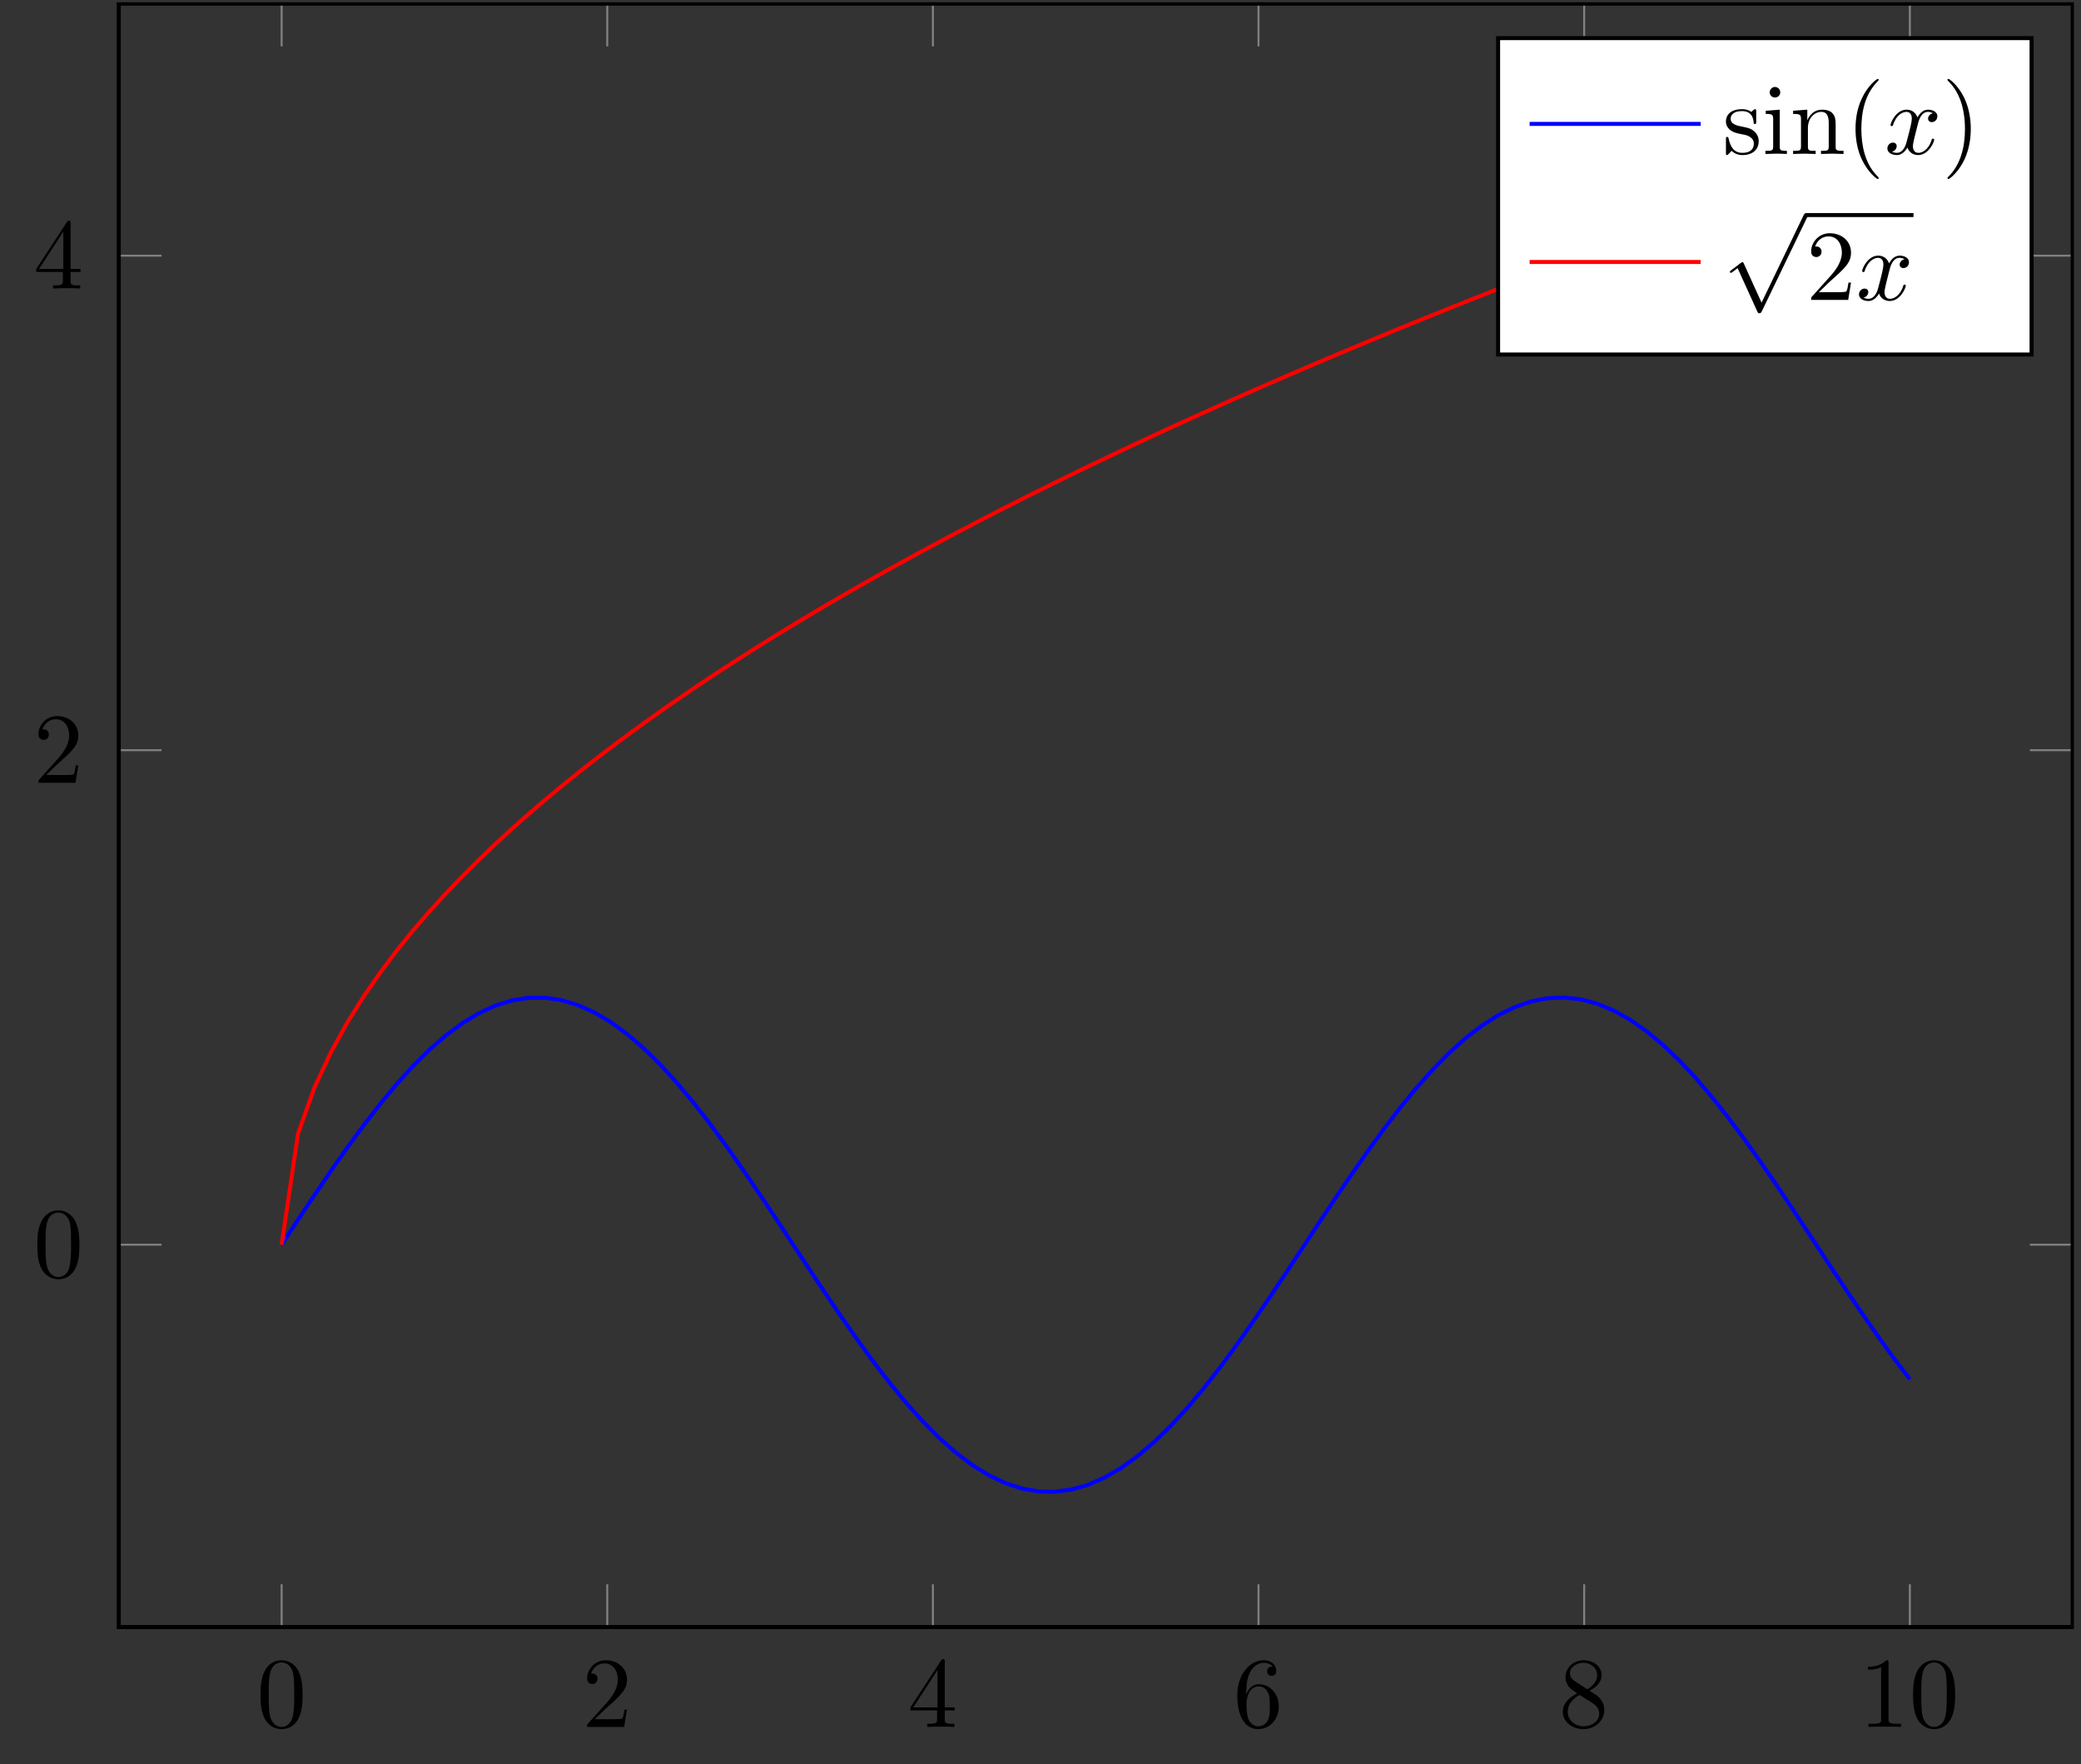 <?xml version="1.0" encoding="UTF-8"?>
<svg xmlns="http://www.w3.org/2000/svg" xmlns:xlink="http://www.w3.org/1999/xlink" width="206.292" height="174.858" viewBox="0 0 206.292 174.858">
<rect x="0" y="0" width="206.292" height="174.858" fill="#333333" stroke="none"/>
<defs>
<g>
<g id="glyph-1749865474452097--0-0">
<path d="M 4.562 -3.172 C 4.562 -3.969 4.516 -4.766 4.172 -5.5 C 3.703 -6.453 2.891 -6.609 2.484 -6.609 C 1.891 -6.609 1.156 -6.344 0.75 -5.422 C 0.438 -4.75 0.391 -3.969 0.391 -3.172 C 0.391 -2.438 0.422 -1.531 0.828 -0.781 C 1.266 0.016 1.984 0.219 2.469 0.219 C 3 0.219 3.766 0.016 4.203 -0.938 C 4.516 -1.625 4.562 -2.391 4.562 -3.172 Z M 2.469 0 C 2.078 0 1.5 -0.25 1.312 -1.203 C 1.203 -1.797 1.203 -2.703 1.203 -3.297 C 1.203 -3.922 1.203 -4.578 1.297 -5.125 C 1.484 -6.297 2.219 -6.391 2.469 -6.391 C 2.797 -6.391 3.453 -6.219 3.641 -5.234 C 3.734 -4.672 3.734 -3.922 3.734 -3.297 C 3.734 -2.547 3.734 -1.875 3.625 -1.234 C 3.484 -0.297 2.922 0 2.469 0 Z M 2.469 0 "/>
</g>
<g id="glyph-1749865474452097--0-1">
<path d="M 1.266 -0.766 L 2.312 -1.781 C 3.859 -3.156 4.453 -3.688 4.453 -4.688 C 4.453 -5.812 3.562 -6.609 2.344 -6.609 C 1.234 -6.609 0.5 -5.688 0.5 -4.812 C 0.5 -4.25 0.984 -4.25 1.016 -4.25 C 1.188 -4.25 1.531 -4.375 1.531 -4.781 C 1.531 -5.047 1.359 -5.297 1.016 -5.297 C 0.938 -5.297 0.906 -5.297 0.891 -5.281 C 1.109 -5.938 1.641 -6.297 2.219 -6.297 C 3.125 -6.297 3.547 -5.5 3.547 -4.688 C 3.547 -3.891 3.062 -3.109 2.516 -2.484 L 0.609 -0.359 C 0.5 -0.266 0.5 -0.234 0.5 0 L 4.172 0 L 4.453 -1.719 L 4.203 -1.719 C 4.156 -1.422 4.094 -0.984 3.984 -0.844 C 3.922 -0.766 3.266 -0.766 3.047 -0.766 Z M 1.266 -0.766 "/>
</g>
<g id="glyph-1749865474452097--0-2">
<path d="M 2.922 -1.641 L 2.922 -0.781 C 2.922 -0.422 2.891 -0.312 2.156 -0.312 L 1.953 -0.312 L 1.953 0 C 2.359 -0.031 2.875 -0.031 3.297 -0.031 C 3.703 -0.031 4.234 -0.031 4.641 0 L 4.641 -0.312 L 4.438 -0.312 C 3.703 -0.312 3.688 -0.422 3.688 -0.781 L 3.688 -1.641 L 4.672 -1.641 L 4.672 -1.938 L 3.688 -1.938 L 3.688 -6.453 C 3.688 -6.656 3.688 -6.719 3.516 -6.719 C 3.438 -6.719 3.406 -6.719 3.328 -6.594 L 0.281 -1.938 L 0.281 -1.641 Z M 2.969 -1.938 L 0.562 -1.938 L 2.969 -5.641 Z M 2.969 -1.938 "/>
</g>
<g id="glyph-1749865474452097--0-3">
<path d="M 1.312 -3.25 L 1.312 -3.5 C 1.312 -6 2.547 -6.359 3.047 -6.359 C 3.281 -6.359 3.703 -6.297 3.922 -5.969 C 3.766 -5.969 3.375 -5.969 3.375 -5.516 C 3.375 -5.203 3.609 -5.062 3.828 -5.062 C 3.984 -5.062 4.281 -5.156 4.281 -5.531 C 4.281 -6.125 3.844 -6.609 3.031 -6.609 C 1.75 -6.609 0.422 -5.328 0.422 -3.141 C 0.422 -0.484 1.562 0.219 2.484 0.219 C 3.594 0.219 4.531 -0.719 4.531 -2.031 C 4.531 -3.281 3.656 -4.234 2.547 -4.234 C 1.875 -4.234 1.516 -3.734 1.312 -3.25 Z M 2.484 -0.062 C 1.859 -0.062 1.562 -0.656 1.516 -0.797 C 1.328 -1.266 1.328 -2.062 1.328 -2.25 C 1.328 -3.016 1.641 -4.016 2.547 -4.016 C 2.703 -4.016 3.156 -4.016 3.469 -3.391 C 3.641 -3.031 3.641 -2.516 3.641 -2.031 C 3.641 -1.562 3.641 -1.062 3.469 -0.703 C 3.172 -0.109 2.719 -0.062 2.484 -0.062 Z M 2.484 -0.062 "/>
</g>
<g id="glyph-1749865474452097--0-4">
<path d="M 1.625 -4.531 C 1.156 -4.828 1.125 -5.172 1.125 -5.344 C 1.125 -5.938 1.766 -6.359 2.469 -6.359 C 3.188 -6.359 3.828 -5.844 3.828 -5.125 C 3.828 -4.562 3.438 -4.094 2.844 -3.734 Z M 3.062 -3.594 C 3.781 -3.953 4.266 -4.469 4.266 -5.125 C 4.266 -6.047 3.391 -6.609 2.484 -6.609 C 1.484 -6.609 0.688 -5.875 0.688 -4.953 C 0.688 -4.766 0.703 -4.328 1.125 -3.859 C 1.234 -3.734 1.594 -3.5 1.844 -3.328 C 1.266 -3.031 0.422 -2.484 0.422 -1.5 C 0.422 -0.453 1.422 0.219 2.469 0.219 C 3.594 0.219 4.531 -0.609 4.531 -1.672 C 4.531 -2.031 4.422 -2.469 4.047 -2.891 C 3.859 -3.094 3.703 -3.188 3.062 -3.594 Z M 2.078 -3.172 L 3.297 -2.406 C 3.578 -2.219 4.031 -1.922 4.031 -1.312 C 4.031 -0.578 3.297 -0.062 2.484 -0.062 C 1.625 -0.062 0.906 -0.672 0.906 -1.5 C 0.906 -2.078 1.234 -2.703 2.078 -3.172 Z M 2.078 -3.172 "/>
</g>
<g id="glyph-1749865474452097--0-5">
<path d="M 2.922 -6.344 C 2.922 -6.594 2.922 -6.609 2.688 -6.609 C 2.078 -5.969 1.203 -5.969 0.891 -5.969 L 0.891 -5.672 C 1.078 -5.672 1.672 -5.672 2.188 -5.922 L 2.188 -0.781 C 2.188 -0.422 2.156 -0.312 1.266 -0.312 L 0.938 -0.312 L 0.938 0 C 1.297 -0.031 2.156 -0.031 2.547 -0.031 C 2.953 -0.031 3.812 -0.031 4.156 0 L 4.156 -0.312 L 3.844 -0.312 C 2.953 -0.312 2.922 -0.422 2.922 -0.781 Z M 2.922 -6.344 "/>
</g>
<g id="glyph-1749865474452097--0-6">
<path d="M 2.062 -1.922 C 2.281 -1.891 3.094 -1.719 3.094 -1.016 C 3.094 -0.5 2.75 -0.109 1.969 -0.109 C 1.141 -0.109 0.781 -0.672 0.594 -1.516 C 0.562 -1.641 0.562 -1.688 0.453 -1.688 C 0.328 -1.688 0.328 -1.625 0.328 -1.438 L 0.328 -0.125 C 0.328 0.047 0.328 0.109 0.438 0.109 C 0.484 0.109 0.5 0.094 0.688 -0.094 C 0.703 -0.109 0.703 -0.125 0.891 -0.312 C 1.312 0.094 1.766 0.109 1.969 0.109 C 3.109 0.109 3.578 -0.562 3.578 -1.266 C 3.578 -1.797 3.281 -2.094 3.156 -2.219 C 2.828 -2.531 2.438 -2.609 2.031 -2.688 C 1.469 -2.797 0.797 -2.922 0.797 -3.5 C 0.797 -3.844 1.062 -4.25 1.922 -4.25 C 3 -4.25 3.062 -3.359 3.078 -3.062 C 3.078 -2.969 3.172 -2.969 3.188 -2.969 C 3.328 -2.969 3.328 -3.016 3.328 -3.203 L 3.328 -4.203 C 3.328 -4.375 3.328 -4.438 3.219 -4.438 C 3.172 -4.438 3.141 -4.438 3.016 -4.328 C 2.984 -4.281 2.891 -4.203 2.844 -4.172 C 2.469 -4.438 2.062 -4.438 1.922 -4.438 C 0.703 -4.438 0.328 -3.781 0.328 -3.219 C 0.328 -2.875 0.484 -2.594 0.75 -2.375 C 1.078 -2.125 1.344 -2.062 2.062 -1.922 Z M 2.062 -1.922 "/>
</g>
<g id="glyph-1749865474452097--0-7">
<path d="M 1.75 -4.391 L 0.359 -4.281 L 0.359 -3.969 C 1.016 -3.969 1.094 -3.906 1.094 -3.422 L 1.094 -0.75 C 1.094 -0.312 0.984 -0.312 0.328 -0.312 L 0.328 0 C 0.641 -0.016 1.188 -0.031 1.422 -0.031 C 1.766 -0.031 2.109 -0.016 2.453 0 L 2.453 -0.312 C 1.797 -0.312 1.75 -0.359 1.75 -0.75 Z M 1.797 -6.109 C 1.797 -6.422 1.547 -6.641 1.266 -6.641 C 0.969 -6.641 0.75 -6.375 0.75 -6.109 C 0.75 -5.844 0.969 -5.594 1.266 -5.594 C 1.547 -5.594 1.797 -5.797 1.797 -6.109 Z M 1.797 -6.109 "/>
</g>
<g id="glyph-1749865474452097--0-8">
<path d="M 1.094 -3.406 L 1.094 -0.75 C 1.094 -0.312 0.984 -0.312 0.312 -0.312 L 0.312 0 C 0.672 -0.016 1.172 -0.031 1.438 -0.031 C 1.703 -0.031 2.219 -0.016 2.547 0 L 2.547 -0.312 C 1.891 -0.312 1.781 -0.312 1.781 -0.75 L 1.781 -2.578 C 1.781 -3.609 2.484 -4.172 3.109 -4.172 C 3.734 -4.172 3.844 -3.625 3.844 -3.062 L 3.844 -0.75 C 3.844 -0.312 3.734 -0.312 3.078 -0.312 L 3.078 0 C 3.422 -0.016 3.922 -0.031 4.203 -0.031 C 4.453 -0.031 4.969 -0.016 5.312 0 L 5.312 -0.312 C 4.797 -0.312 4.547 -0.312 4.531 -0.609 L 4.531 -2.5 C 4.531 -3.359 4.531 -3.656 4.234 -4.016 C 4.094 -4.188 3.766 -4.391 3.188 -4.391 C 2.453 -4.391 2 -3.953 1.719 -3.344 L 1.719 -4.391 L 0.312 -4.281 L 0.312 -3.969 C 1.016 -3.969 1.094 -3.906 1.094 -3.406 Z M 1.094 -3.406 "/>
</g>
<g id="glyph-1749865474452097--0-9">
<path d="M 3.281 2.375 C 3.281 2.344 3.281 2.328 3.109 2.156 C 1.875 0.906 1.562 -0.969 1.562 -2.484 C 1.562 -4.203 1.938 -5.938 3.156 -7.172 C 3.281 -7.297 3.281 -7.312 3.281 -7.344 C 3.281 -7.406 3.25 -7.438 3.188 -7.438 C 3.078 -7.438 2.188 -6.766 1.609 -5.5 C 1.094 -4.422 0.984 -3.312 0.984 -2.484 C 0.984 -1.703 1.094 -0.5 1.641 0.609 C 2.234 1.828 3.078 2.484 3.188 2.484 C 3.25 2.484 3.281 2.453 3.281 2.375 Z M 3.281 2.375 "/>
</g>
<g id="glyph-1749865474452097--0-10">
<path d="M 2.875 -2.484 C 2.875 -3.25 2.766 -4.453 2.219 -5.578 C 1.625 -6.797 0.766 -7.438 0.672 -7.438 C 0.609 -7.438 0.562 -7.406 0.562 -7.344 C 0.562 -7.312 0.562 -7.297 0.75 -7.109 C 1.719 -6.125 2.297 -4.547 2.297 -2.484 C 2.297 -0.781 1.922 0.969 0.688 2.219 C 0.562 2.328 0.562 2.344 0.562 2.375 C 0.562 2.438 0.609 2.484 0.672 2.484 C 0.766 2.484 1.656 1.812 2.25 0.547 C 2.75 -0.547 2.875 -1.641 2.875 -2.484 Z M 2.875 -2.484 "/>
</g>
<g id="glyph-1749865474452097--1-0">
<path d="M 3.312 -3 C 3.375 -3.25 3.609 -4.172 4.297 -4.172 C 4.344 -4.172 4.578 -4.172 4.797 -4.031 C 4.516 -3.984 4.312 -3.734 4.312 -3.5 C 4.312 -3.344 4.422 -3.156 4.688 -3.156 C 4.906 -3.156 5.234 -3.328 5.234 -3.734 C 5.234 -4.25 4.641 -4.391 4.312 -4.391 C 3.734 -4.391 3.391 -3.859 3.266 -3.625 C 3.016 -4.281 2.484 -4.391 2.188 -4.391 C 1.156 -4.391 0.594 -3.109 0.594 -2.859 C 0.594 -2.766 0.688 -2.766 0.719 -2.766 C 0.797 -2.766 0.828 -2.781 0.844 -2.875 C 1.188 -3.922 1.828 -4.172 2.172 -4.172 C 2.359 -4.172 2.703 -4.078 2.703 -3.5 C 2.703 -3.188 2.547 -2.531 2.172 -1.141 C 2.016 -0.531 1.672 -0.109 1.234 -0.109 C 1.172 -0.109 0.938 -0.109 0.734 -0.234 C 0.984 -0.281 1.203 -0.5 1.203 -0.781 C 1.203 -1.047 0.984 -1.125 0.828 -1.125 C 0.531 -1.125 0.281 -0.859 0.281 -0.547 C 0.281 -0.094 0.781 0.109 1.219 0.109 C 1.875 0.109 2.234 -0.578 2.266 -0.641 C 2.375 -0.281 2.734 0.109 3.328 0.109 C 4.359 0.109 4.922 -1.172 4.922 -1.422 C 4.922 -1.516 4.828 -1.516 4.797 -1.516 C 4.719 -1.516 4.688 -1.484 4.672 -1.406 C 4.344 -0.344 3.672 -0.109 3.359 -0.109 C 2.969 -0.109 2.812 -0.422 2.812 -0.766 C 2.812 -0.984 2.875 -1.203 2.969 -1.641 Z M 3.312 -3 "/>
</g>
<g id="glyph-1749865474452097--2-0">
<path d="M 3.859 8.484 L 2.109 4.625 C 2.047 4.469 2 4.469 1.969 4.469 C 1.953 4.469 1.906 4.469 1.797 4.547 L 0.859 5.266 C 0.719 5.359 0.719 5.391 0.719 5.422 C 0.719 5.469 0.75 5.531 0.828 5.531 C 0.891 5.531 1.047 5.391 1.156 5.312 C 1.219 5.266 1.375 5.156 1.484 5.062 L 3.438 9.359 C 3.5 9.531 3.547 9.531 3.641 9.531 C 3.797 9.531 3.812 9.469 3.891 9.328 L 8.391 0 C 8.469 -0.141 8.469 -0.172 8.469 -0.203 C 8.469 -0.297 8.391 -0.391 8.266 -0.391 C 8.188 -0.391 8.109 -0.344 8.031 -0.188 Z M 3.859 8.484 "/>
</g>
</g>
<clipPath id="clip-1749865474452097--0">
<path clip-rule="nonzero" d="M 27 0.227 L 190 0.227 L 190 162 L 27 162 Z M 27 0.227 "/>
</clipPath>
<clipPath id="clip-1749865474452097--1">
<path clip-rule="nonzero" d="M 11 25 L 205.586 25 L 205.586 124 L 11 124 Z M 11 25 "/>
</clipPath>
<clipPath id="clip-1749865474452097--2">
<path clip-rule="nonzero" d="M 11 0.227 L 205.586 0.227 L 205.586 162 L 11 162 Z M 11 0.227 "/>
</clipPath>
</defs>
<g clip-path="url(#clip-1749865474452097--0)">
<path fill="none" stroke-width="0.199" stroke-linecap="butt" stroke-linejoin="miter" stroke="rgb(50%, 50%, 50%)" stroke-opacity="1" stroke-miterlimit="10" d="M 0.002 -13.451 L 0.002 -9.198 M 32.378 -13.451 L 32.378 -9.198 M 64.758 -13.451 L 64.758 -9.198 M 97.135 -13.451 L 97.135 -9.198 M 129.515 -13.451 L 129.515 -9.198 M 161.895 -13.451 L 161.895 -9.198 M 0.002 147.949 L 0.002 143.696 M 32.378 147.949 L 32.378 143.696 M 64.758 147.949 L 64.758 143.696 M 97.135 147.949 L 97.135 143.696 M 129.515 147.949 L 129.515 143.696 M 161.895 147.949 L 161.895 143.696 " transform="matrix(0.997, 0, 0, -0.997, 27.916, 147.869)"/>
</g>
<g clip-path="url(#clip-1749865474452097--1)">
<path fill="none" stroke-width="0.199" stroke-linecap="butt" stroke-linejoin="miter" stroke="rgb(50%, 50%, 50%)" stroke-opacity="1" stroke-miterlimit="10" d="M -16.19 24.566 L -11.937 24.566 M -16.19 73.73 L -11.937 73.73 M -16.19 122.894 L -11.937 122.894 M 178.084 24.566 L 173.831 24.566 M 178.084 73.73 L 173.831 73.73 M 178.084 122.894 L 173.831 122.894 " transform="matrix(0.997, 0, 0, -0.997, 27.916, 147.869)"/>
</g>
<g clip-path="url(#clip-1749865474452097--2)">
<path fill="none" stroke-width="0.399" stroke-linecap="butt" stroke-linejoin="miter" stroke="rgb(0%, 0%, 0%)" stroke-opacity="1" stroke-miterlimit="10" d="M -16.19 -13.451 L -16.19 147.949 L 178.084 147.949 L 178.084 -13.451 Z M -16.19 -13.451 " transform="matrix(0.997, 0, 0, -0.997, 27.916, 147.869)"/>
</g>
<g fill="rgb(0%, 0%, 0%)" fill-opacity="1">
<use xlink:href="#glyph-1749865474452097--0-0" x="25.434" y="171.179"/>
</g>
<g fill="rgb(0%, 0%, 0%)" fill-opacity="1">
<use xlink:href="#glyph-1749865474452097--0-1" x="57.701" y="171.179"/>
</g>
<g fill="rgb(0%, 0%, 0%)" fill-opacity="1">
<use xlink:href="#glyph-1749865474452097--0-2" x="89.969" y="171.179"/>
</g>
<g fill="rgb(0%, 0%, 0%)" fill-opacity="1">
<use xlink:href="#glyph-1749865474452097--0-3" x="122.236" y="171.179"/>
</g>
<g fill="rgb(0%, 0%, 0%)" fill-opacity="1">
<use xlink:href="#glyph-1749865474452097--0-4" x="154.504" y="171.179"/>
</g>
<g fill="rgb(0%, 0%, 0%)" fill-opacity="1">
<use xlink:href="#glyph-1749865474452097--0-5" x="184.29" y="171.179"/>
<use xlink:href="#glyph-1749865474452097--0-0" x="189.254" y="171.179"/>
</g>
<g fill="rgb(0%, 0%, 0%)" fill-opacity="1">
<use xlink:href="#glyph-1749865474452097--0-0" x="3.31" y="126.586"/>
</g>
<g fill="rgb(0%, 0%, 0%)" fill-opacity="1">
<use xlink:href="#glyph-1749865474452097--0-1" x="3.31" y="77.591"/>
</g>
<g fill="rgb(0%, 0%, 0%)" fill-opacity="1">
<use xlink:href="#glyph-1749865474452097--0-2" x="3.31" y="28.597"/>
</g>
<path fill="none" stroke-width="0.399" stroke-linecap="butt" stroke-linejoin="miter" stroke="rgb(0%, 0%, 100%)" stroke-opacity="1" stroke-miterlimit="10" d="M 0.002 24.566 L 1.636 27.043 L 3.271 29.497 L 4.905 31.9 L 6.54 34.228 L 8.178 36.458 L 9.813 38.567 L 11.447 40.535 L 13.082 42.338 L 14.716 43.96 L 16.355 45.383 L 17.989 46.594 L 19.624 47.582 L 21.258 48.335 L 22.893 48.844 L 24.531 49.111 L 26.165 49.123 L 27.8 48.883 L 29.434 48.397 L 31.069 47.672 L 32.707 46.708 L 34.342 45.516 L 35.976 44.113 L 37.611 42.51 L 39.245 40.727 L 40.884 38.775 L 42.518 36.682 L 44.153 34.463 L 45.787 32.143 L 47.422 29.744 L 49.06 27.298 L 50.695 24.817 L 52.329 22.34 L 53.964 19.882 L 55.598 17.471 L 57.237 15.135 L 58.871 12.893 L 60.506 10.773 L 62.14 8.789 L 63.775 6.971 L 65.413 5.328 L 67.048 3.886 L 68.682 2.651 L 70.316 1.64 L 71.951 0.864 L 73.589 0.327 L 75.224 0.037 L 76.858 0.001 L 78.493 0.213 L 80.127 0.672 L 81.766 1.377 L 83.4 2.318 L 85.035 3.486 L 86.669 4.866 L 88.304 6.449 L 89.942 8.217 L 91.577 10.153 L 93.211 12.231 L 94.846 14.441 L 96.48 16.75 L 98.119 19.141 L 99.753 21.587 L 101.388 24.06 L 103.022 26.541 L 104.657 29.003 L 106.295 31.417 L 107.93 33.761 L 109.564 36.015 L 111.199 38.151 L 112.833 40.147 L 114.471 41.985 L 116.106 43.643 L 117.74 45.109 L 119.375 46.367 L 121.009 47.402 L 122.648 48.201 L 124.282 48.762 L 125.917 49.075 L 127.551 49.138 L 129.186 48.954 L 130.824 48.519 L 132.459 47.837 L 134.093 46.92 L 135.728 45.775 L 137.362 44.415 L 139.001 42.851 L 140.635 41.103 L 142.27 39.186 L 143.904 37.117 L 145.539 34.922 L 147.177 32.621 L 148.812 30.238 L 150.446 27.796 L 152.081 25.322 L 153.715 22.841 L 155.353 20.38 L 156.988 17.957 L 158.622 15.606 L 160.257 13.34 L 161.891 11.192 " transform="matrix(0.997, 0, 0, -0.997, 27.916, 147.869)"/>
<path fill="none" stroke-width="0.399" stroke-linecap="butt" stroke-linejoin="miter" stroke="rgb(100%, 0%, 0%)" stroke-opacity="1" stroke-miterlimit="10" d="M 0.002 24.566 L 1.636 35.615 L 3.271 40.19 L 4.905 43.702 L 6.54 46.661 L 8.178 49.271 L 9.813 51.627 L 11.447 53.799 L 13.082 55.817 L 14.716 57.71 L 16.355 59.506 L 17.989 61.211 L 19.624 62.837 L 21.258 64.401 L 22.893 65.906 L 24.531 67.357 L 26.165 68.76 L 27.8 70.12 L 29.434 71.441 L 31.069 72.727 L 32.707 73.977 L 34.342 75.196 L 35.976 76.388 L 37.611 77.552 L 39.245 78.692 L 40.884 79.81 L 42.518 80.903 L 44.153 81.977 L 45.787 83.028 L 47.422 84.062 L 49.06 85.081 L 50.695 86.081 L 52.329 87.065 L 53.964 88.033 L 55.598 88.989 L 57.237 89.93 L 58.871 90.855 L 60.506 91.772 L 62.14 92.674 L 63.775 93.564 L 65.413 94.442 L 67.048 95.312 L 68.682 96.166 L 70.316 97.017 L 71.951 97.852 L 73.589 98.683 L 75.224 99.502 L 76.858 100.309 L 78.493 101.113 L 80.127 101.905 L 81.766 102.689 L 83.4 103.469 L 85.035 104.237 L 86.669 105.001 L 88.304 105.754 L 89.942 106.502 L 91.577 107.243 L 93.211 107.98 L 94.846 108.709 L 96.48 109.43 L 98.119 110.148 L 99.753 110.857 L 101.388 111.563 L 103.022 112.26 L 104.657 112.954 L 106.295 113.64 L 107.93 114.322 L 109.564 115 L 111.199 115.674 L 112.833 116.341 L 114.471 117.003 L 116.106 117.662 L 117.74 118.316 L 121.009 119.61 L 122.648 120.249 L 124.282 120.884 L 125.917 121.515 L 127.551 122.142 L 129.186 122.765 L 130.824 123.384 L 134.093 124.615 L 135.728 125.223 L 137.362 125.826 L 139.001 126.426 L 140.635 127.026 L 143.904 128.209 L 145.539 128.797 L 147.177 129.381 L 148.812 129.962 L 152.081 131.114 L 153.715 131.682 L 155.353 132.251 L 156.988 132.819 L 160.257 133.94 L 161.891 134.497 " transform="matrix(0.997, 0, 0, -0.997, 27.916, 147.869)"/>
<path fill-rule="nonzero" fill="rgb(100%, 100%, 100%)" fill-opacity="1" stroke-width="0.399" stroke-linecap="butt" stroke-linejoin="miter" stroke="rgb(0%, 0%, 0%)" stroke-opacity="1" stroke-miterlimit="10" d="M 120.955 113.068 L 173.999 113.068 L 173.999 144.523 L 120.955 144.523 Z M 120.955 113.068 " transform="matrix(0.997, 0, 0, -0.997, 27.916, 147.869)"/>
<path fill="none" stroke-width="0.399" stroke-linecap="butt" stroke-linejoin="miter" stroke="rgb(0%, 0%, 100%)" stroke-opacity="1" stroke-miterlimit="10" d="M 0.001 0.001 L 17.009 0.001 " transform="matrix(0.997, 0, 0, -0.997, 151.632, 12.282)"/>
<g fill="rgb(0%, 0%, 0%)" fill-opacity="1">
<use xlink:href="#glyph-1749865474452097--0-6" x="170.766" y="15.261"/>
<use xlink:href="#glyph-1749865474452097--0-7" x="174.682" y="15.261"/>
<use xlink:href="#glyph-1749865474452097--0-8" x="177.44" y="15.261"/>
<use xlink:href="#glyph-1749865474452097--0-9" x="182.956" y="15.261"/>
</g>
<g fill="rgb(0%, 0%, 0%)" fill-opacity="1">
<use xlink:href="#glyph-1749865474452097--1-0" x="186.817" y="15.261"/>
</g>
<g fill="rgb(0%, 0%, 0%)" fill-opacity="1">
<use xlink:href="#glyph-1749865474452097--0-10" x="192.491" y="15.261"/>
</g>
<path fill="none" stroke-width="0.399" stroke-linecap="butt" stroke-linejoin="miter" stroke="rgb(100%, 0%, 0%)" stroke-opacity="1" stroke-miterlimit="10" d="M 0.001 0.001 L 17.009 0.001 " transform="matrix(0.997, 0, 0, -0.997, 151.632, 25.97)"/>
<g fill="rgb(0%, 0%, 0%)" fill-opacity="1">
<use xlink:href="#glyph-1749865474452097--2-0" x="170.766" y="21.516"/>
</g>
<path fill="none" stroke-width="0.398" stroke-linecap="butt" stroke-linejoin="miter" stroke="rgb(0%, 0%, 0%)" stroke-opacity="1" stroke-miterlimit="10" d="M -0 0 L 10.677 0 " transform="matrix(0.997, 0, 0, -0.997, 179.04, 21.317)"/>
<g fill="rgb(0%, 0%, 0%)" fill-opacity="1">
<use xlink:href="#glyph-1749865474452097--0-1" x="179.04" y="29.729"/>
</g>
<g fill="rgb(0%, 0%, 0%)" fill-opacity="1">
<use xlink:href="#glyph-1749865474452097--1-0" x="184.003" y="29.729"/>
</g>
</svg>

